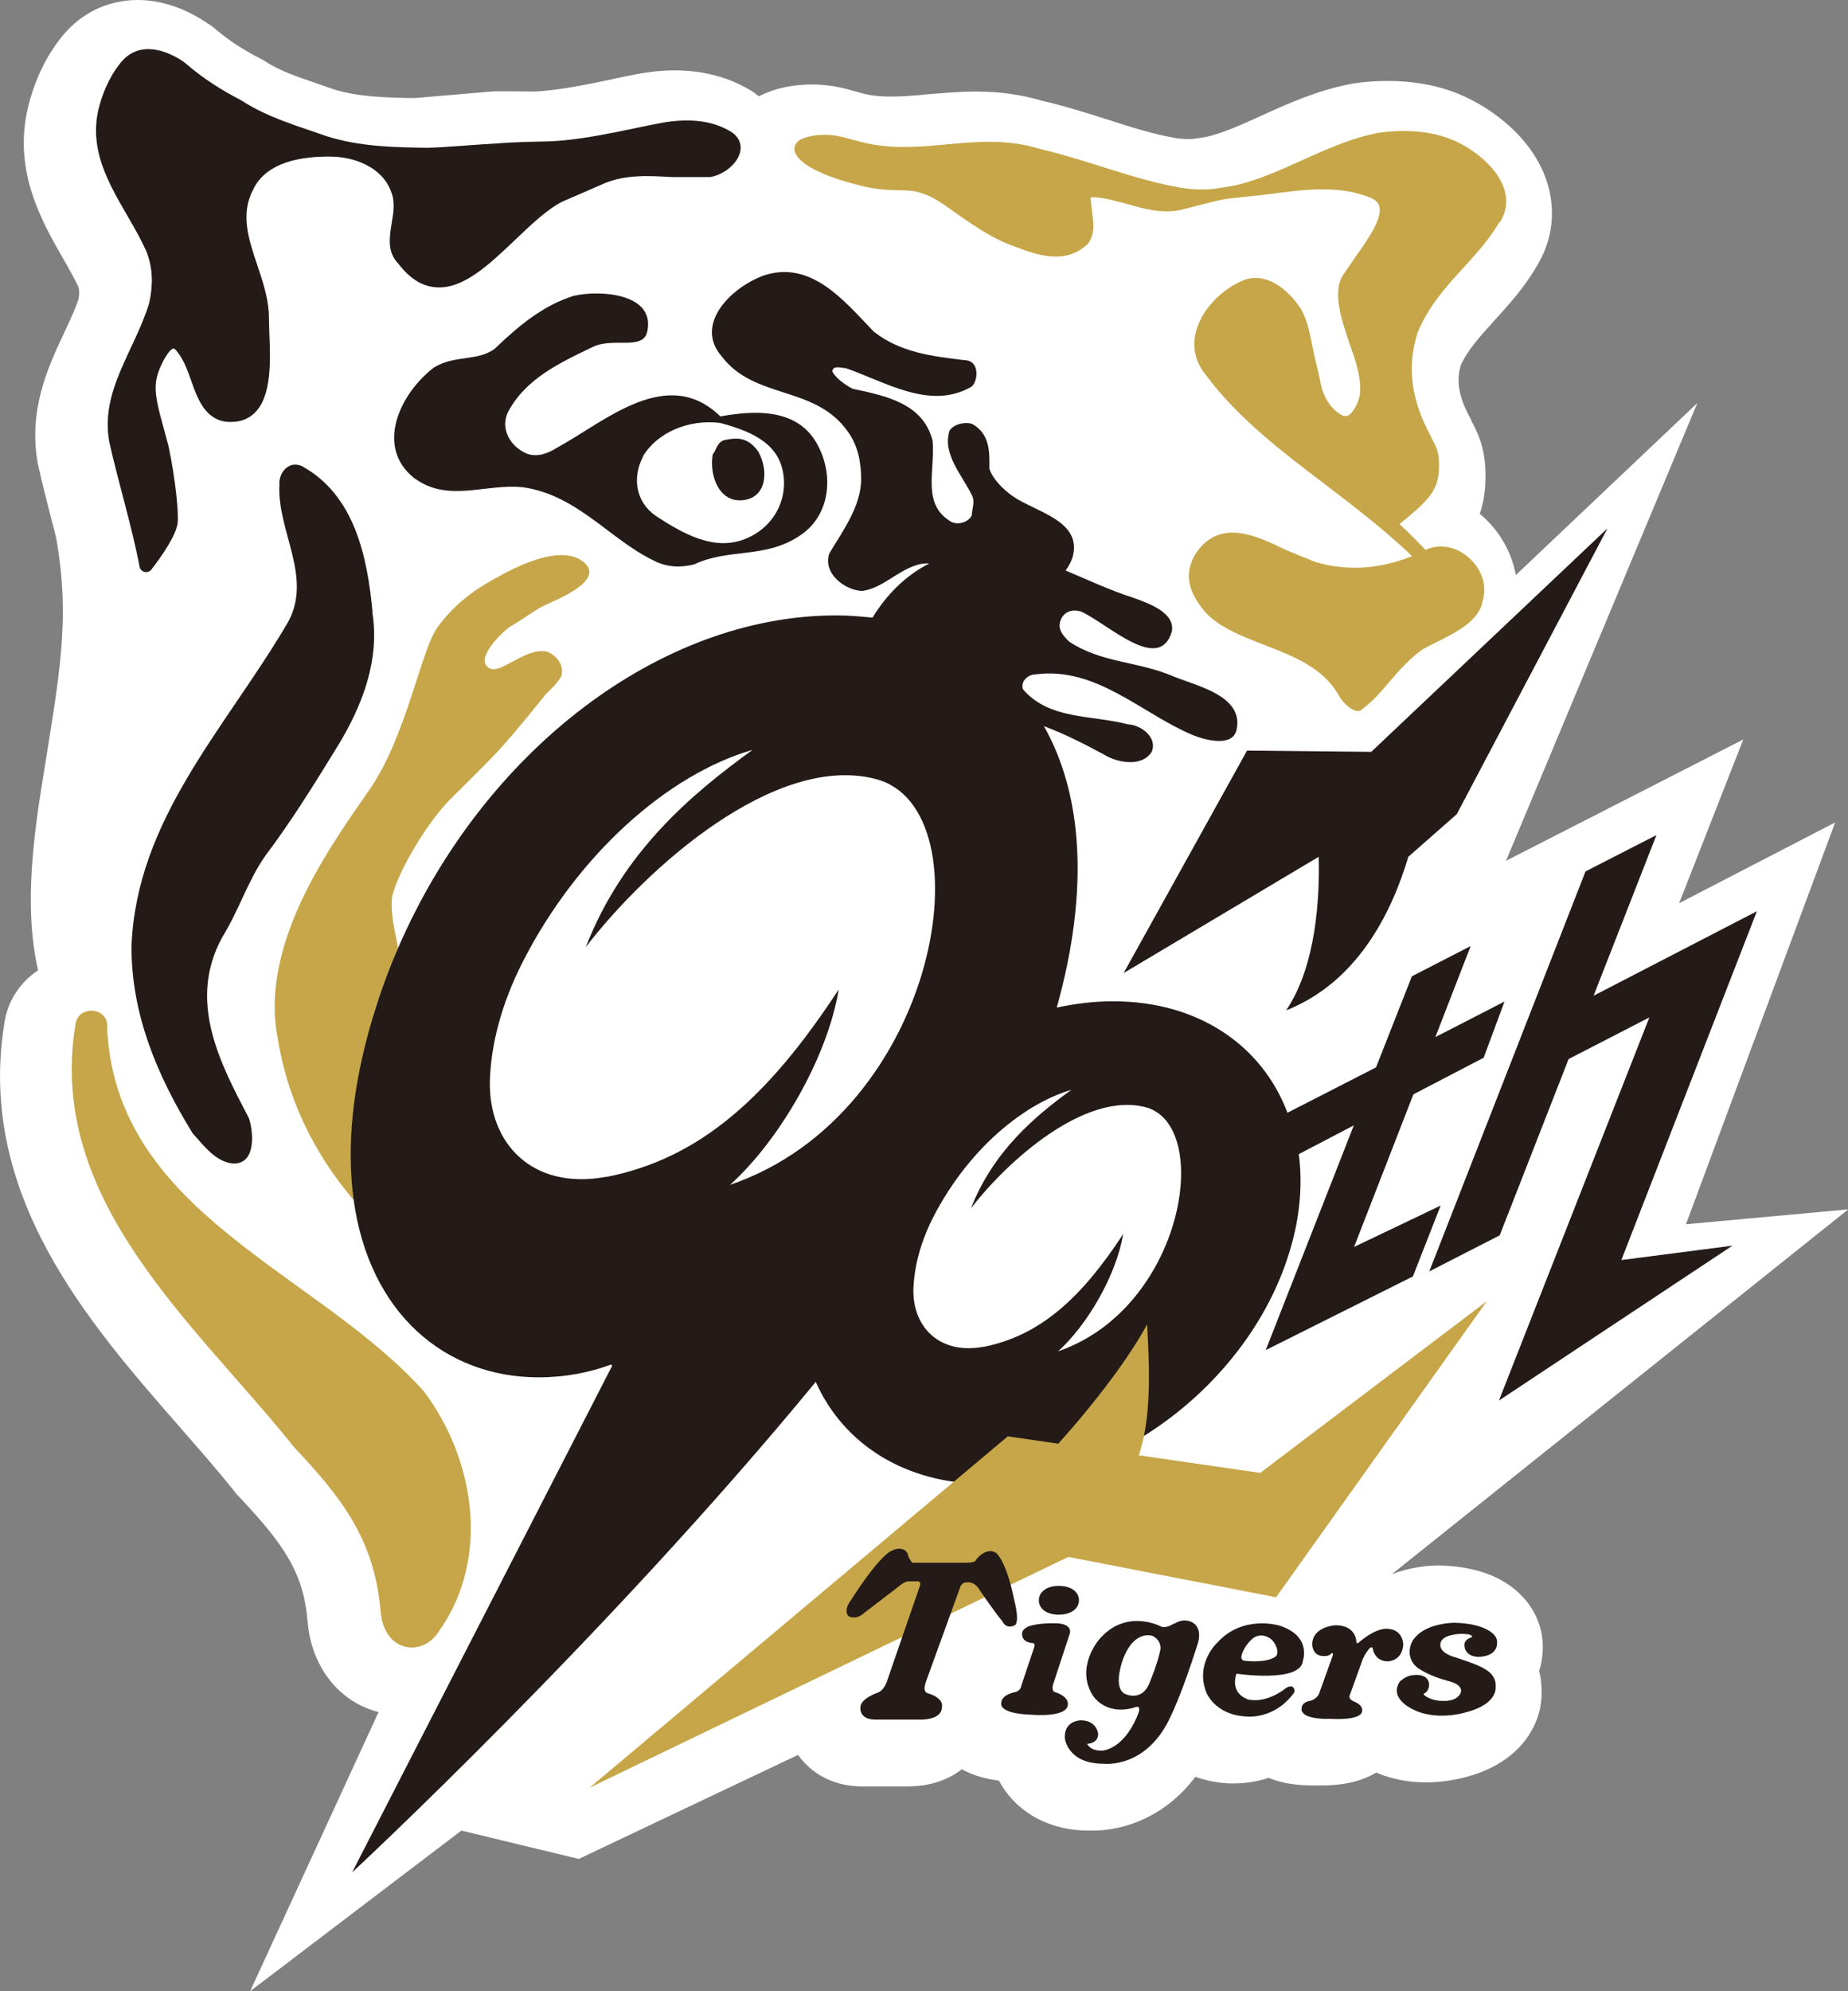 <svg width="273" height="294" viewBox="0 0 273 294" fill="none" xmlns="http://www.w3.org/2000/svg">
<rect x="0" y="0" width="273" height="294" fill="#808080" stroke="none"/>
<g clip-path="url(#clip0_11301_1137)">
<path d="M85.457 274.487L117.895 259.107C118.119 259.405 118.342 259.74 118.603 260.001C120.729 262.422 123.823 263.762 127.365 263.762H134.077C137.432 263.762 140.117 262.757 142.093 261.23C143.845 262.198 145.784 262.682 147.574 262.906C149.699 266.927 154.099 270.13 160.474 270.279C160.735 270.279 161.071 270.279 161.481 270.279C166.253 270.279 172.256 268.119 176.581 262.347C178.073 262.868 179.713 263.204 181.466 263.315C181.689 263.315 181.988 263.315 182.398 263.315C184.113 263.315 185.791 263.017 187.394 262.496C189.221 263.241 191.346 263.613 193.807 263.613H194.068C194.366 263.613 194.814 263.613 195.336 263.613C198.915 263.613 201.45 262.831 203.315 261.714C205.552 262.682 208.05 263.166 210.66 263.166C213.27 263.166 215.619 262.645 216.513 262.384C224.567 260.299 227.885 254.601 227.736 249.686C227.736 248.643 227.624 247.638 227.363 246.707C227.587 246.074 227.736 245.403 227.811 244.696C228.146 242.275 227.662 239.892 226.506 237.881C225.089 235.386 221.472 231.364 212.748 231.141H212.449C211.331 231.141 208.534 231.29 205.589 232.444L273.037 178.56L249.063 180.757L271.099 121.436L248.056 133.352L257.527 109.184L222.479 127.096L250.741 59.508L223.933 84.904C223.299 81.478 221.472 78.239 218.601 75.855C219.049 74.552 219.347 73.1 219.422 71.461C219.608 67.365 218.862 65.019 217.595 62.561C217.52 62.449 217.446 62.3 217.371 62.151L217.259 61.854L217.11 61.593C215.171 57.944 215.283 55.784 215.768 53.996C216.774 51.725 218.601 49.714 220.689 47.405C222.777 45.096 225.164 42.527 227.065 39.212C229.451 35.302 229.899 30.797 228.407 26.477C226.021 19.699 219.384 15.231 214.463 13.48C211.629 12.475 208.46 11.954 205.03 11.954C203.315 11.954 201.599 12.065 199.922 12.326L199.549 12.4C194.515 13.369 190.153 15.342 186.313 17.093C183.442 18.396 180.72 19.625 178.334 20.183C177.924 20.258 176.768 20.444 176.171 20.519C175.873 20.519 175.575 20.519 175.276 20.519C174.754 20.519 174.232 20.481 173.785 20.407C170.504 19.848 167.148 18.806 163.606 17.651C160.549 16.683 157.38 15.678 153.875 14.858C150.855 13.964 147.686 13.518 144.143 13.518C141.608 13.518 139.296 13.741 137.022 13.927C135.083 14.114 133.256 14.262 131.578 14.262C130.012 14.262 128.745 14.114 127.664 13.853L125.203 13.182C123.45 12.698 121.661 12.475 119.871 12.475C117.112 12.475 114.502 13.034 112.302 14.114L112.116 14.225C111.743 13.964 111.407 13.667 110.997 13.406L110.736 13.257C109.506 12.55 105.777 10.39 99.663 10.39C98.619 10.39 97.575 10.464 96.493 10.576C94.853 10.762 92.802 11.172 90.453 11.693C86.799 12.475 82.213 13.406 78.82 13.518C77.354 13.493 75.539 13.48 73.377 13.48H73.004L61.185 14.486C56.934 14.411 52.945 14.3 49.403 13.22C48.582 12.922 47.762 12.661 46.942 12.363C43.773 11.283 41.312 10.464 39.037 8.975L38.664 8.751L38.292 8.565C35.943 7.336 34.004 6.144 31.58 4.096L31.207 3.798L30.797 3.538C27.442 1.229 23.825 0 20.358 0C15.734 0 11.633 2.085 8.799 5.846C6.525 8.788 4.884 12.438 3.99 16.497C2.088 25.657 6.301 32.882 9.321 38.17C10.179 39.659 10.999 41.112 11.596 42.378C11.67 42.676 11.782 43.197 11.596 44.202C11.074 45.729 10.291 47.405 9.47 49.155C7.084 54.22 4.139 60.55 5.593 68.519L5.667 68.817C6.227 71.35 6.935 74.105 7.681 77.01C7.904 77.829 8.128 78.686 8.315 79.505C10.44 91.645 8.762 99.725 6.227 115.626C4.661 125.308 3.691 134.953 5.63 143.258C2.983 145.008 1.081 147.838 0.634 151.152C-3.43 176.437 13.087 195.28 26.323 210.436C29.306 213.862 32.177 217.102 34.712 220.305L34.936 220.602L35.197 220.863C41.946 228.013 44.854 232.184 45.45 239.482C46.01 246.223 50.223 251.362 55.927 252.777L36.949 294L68.157 270.279L85.42 274.45L85.457 274.487Z" fill="white"/>
<path d="M73.675 21.152C75.912 21.003 77.963 20.928 80.498 20.891C87.135 20.779 95.748 18.284 99.29 17.912C104.099 17.39 106.635 18.657 107.977 19.439C109.096 20.146 109.58 21.189 109.357 22.343C109.021 24.056 107.082 25.769 104.92 26.142H99.178C95.487 25.918 92.019 25.769 88.775 27.296L83.108 29.754C80.796 30.908 78.41 33.217 76.061 35.451C72.295 39.026 68.418 42.75 64.391 42.415C62.303 42.266 60.476 41.074 58.836 38.914C57.158 37.202 57.531 35.042 57.866 32.919C58.127 31.392 58.388 29.791 57.792 28.339C56.449 24.578 52.199 23.162 48.955 23.125C44.742 23.051 39.298 23.833 37.359 28.078C35.495 31.653 36.726 35.34 38.031 39.212C38.776 41.447 39.559 43.755 39.708 46.176L39.783 49.081C39.969 53.289 40.156 58.539 37.583 60.997C36.539 62.002 35.122 62.449 33.333 62.263C30.238 61.816 29.157 58.8 28.225 56.156C27.703 54.666 27.143 53.14 26.249 52.023C25.988 51.65 25.764 51.427 25.615 51.464C24.944 51.576 23.713 53.736 23.191 55.597C22.818 57.124 22.968 58.502 23.601 61.072L24.906 65.912C25.95 70.903 26.398 75.706 26.249 77.159C26.062 79.021 23.862 82.149 22.371 84.085C21.849 84.755 20.768 84.495 20.619 83.675C19.537 77.903 17.337 70.679 16.144 65.242C14.765 57.683 19.91 51.762 22.035 44.761C22.595 42.266 22.632 39.734 21.663 37.202C18.754 30.61 12.826 24.503 14.467 16.497C15.026 14.002 16.07 11.507 17.636 9.496C20.208 6.033 24.198 7.113 27.181 9.161C30.163 11.73 32.662 13.257 35.644 14.821C39.634 17.39 43.623 18.47 48.135 20.072C53.131 21.673 58.164 21.747 63.198 21.822C65.957 21.747 70.916 21.3 73.824 21.152H73.675Z" fill="#241A17"/>
<path d="M221.584 32.807C224.903 27.482 218.564 22.008 213.754 20.332C210.548 19.215 206.782 19.141 203.576 19.625C196.044 21.077 189.631 25.732 182.472 27.37C181.615 27.557 179.974 27.78 179.266 27.892C177.7 28.041 176.097 28.003 174.382 27.706C167.409 26.514 161.034 23.721 153.539 21.971C144.442 19.141 136.314 23.274 127.216 20.965C126.396 20.742 125.538 20.518 124.718 20.295C122.369 19.662 119.871 19.811 118.193 20.63C115.882 22.232 118.193 25.211 126.993 27.37C129.379 28.041 131.653 28.078 133.89 28.115C137.395 28.227 139.744 30.536 142.503 32.36C144.442 33.664 146.455 35.004 148.767 35.973C148.804 35.973 150.035 36.457 150.035 36.457C153.129 37.611 157.38 39.212 160.735 35.973C161.817 34.446 161.556 32.882 161.332 31.355L161.108 29.27C161.108 29.27 161.22 29.121 161.295 29.121C162.972 29.121 164.688 29.642 166.514 30.126C169.124 30.871 171.809 31.616 174.605 30.945L179.303 29.754C180.198 29.53 181.13 29.344 182.025 29.27C183.964 29.046 187.208 28.711 187.208 28.711C192.651 27.966 197.759 27.259 202.569 29.232C203.203 29.53 203.613 29.94 203.762 30.461C204.247 32.249 202.084 35.34 200.332 37.797L198.579 40.367C196.603 42.936 198.319 47.628 199.437 50.943C200.332 53.475 201.152 55.858 200.891 58.316C200.705 59.396 199.884 61.072 198.99 61.444L198.356 61.369C196.417 60.364 195.448 58.353 195.112 56.677C195.112 56.417 194.254 52.916 194.254 52.916C193.621 50.198 193.36 47.33 191.943 45.245C189.445 41.745 186.387 40.33 183.703 41.372C180.235 42.825 177.402 45.915 176.656 49.081C176.507 49.676 176.432 50.272 176.432 50.831C176.432 52.469 177.029 54.033 178.147 55.374C182.883 61.742 189.296 66.62 196.119 71.796C200.369 75.036 204.657 78.35 208.609 82.111C203.613 84.085 198.99 84.346 194.292 82.968L190.004 81.218C185.679 79.132 180.757 76.749 177.178 80.994C174.829 84.011 175.127 87.064 178.185 90.527C180.31 92.724 183.442 93.916 186.76 95.219C191.011 96.858 195.448 98.571 197.722 102.593C198.505 104.008 199.996 105.237 200.928 104.939C202.606 103.747 203.949 102.22 205.328 100.582C206.745 98.943 208.199 97.268 210.175 95.853L212.002 94.921C215.059 93.395 218.527 91.682 219.012 88.777C219.757 86.431 218.862 83.824 216.7 82.111C215.246 80.92 212.934 80.138 210.585 81.18C208.385 78.872 206.745 77.382 206.745 77.382C210.66 74.18 212.412 72.653 212.561 69.45C212.71 66.359 212.039 65.912 211.294 64.274C208.684 59.396 207.714 54.555 209.392 49.192C212.188 42.266 218.154 38.617 221.51 32.77L221.584 32.807Z" fill="#C6A648"/>
<path d="M15.809 151.376C16.816 179.118 46.644 187.646 62.602 205.409C70.17 215.463 72.445 230.061 64.913 240.749C62.452 244.808 56.71 243.988 56.226 237.918C55.331 227.156 50.223 220.863 43.474 213.713C29.045 195.615 6.823 177.405 11.148 151.264C11.447 148.471 15.772 148.583 15.846 151.413L15.809 151.376Z" fill="#C6A648"/>
<path d="M55.107 150.035C56.151 146.572 57.419 143.22 58.798 139.98C58.388 137.448 57.605 134.953 57.941 132.346C58.91 128.287 63.459 121.026 66.553 117.972C69.909 114.658 71.326 113.243 73.265 111.232C76.099 108.216 80.61 102.518 80.61 102.518C81.542 101.624 82.437 100.731 82.922 99.837C83.406 98.049 82.064 96.672 80.722 96.188C77.59 95.666 74.346 99.241 72.556 98.757C69.872 97.826 73.526 93.804 75.39 92.501C77.664 91.198 78.895 90.118 80.461 89.373C81.99 88.628 89.969 85.575 85.942 82.782C81.915 80.026 73.824 85.016 71.885 86.133C69.947 87.25 66.889 89.41 64.54 92.762C62.191 96.113 59.991 108.737 54.66 116.483C49.328 124.228 38.478 138.751 40.939 152.79C42.318 161.951 46.271 170.181 52.273 177.219C51.229 169.622 52.012 160.536 55.182 150.072L55.107 150.035Z" fill="#C6A648"/>
<path d="M55.033 90.341C54.287 82.409 52.46 73.063 44.519 68.78C42.431 67.961 41.126 70.084 41.275 71.573C40.902 78.611 46.569 85.612 42.17 92.501C33.035 107.844 20.209 121.026 19.426 139.608C19.351 149.625 23.192 158.786 28.449 167.314C30.127 169.176 31.842 171.522 34.377 171.783C37.919 171.969 37.434 167.016 36.763 165.08C32.513 156.962 27.666 147.875 32.811 138.417C35.421 134.171 36.577 130.075 39.224 126.314C43.251 120.952 46.42 115.775 49.776 110.339C53.691 103.971 56.114 97.268 54.996 90.341H55.033Z" fill="#241A17"/>
<path d="M109.804 73.845C113.421 73.398 113.496 69.264 112.004 66.657C110.513 64.572 108.947 64.535 106.859 65.019C105.815 65.503 105.815 66.546 105.293 67.067C104.734 70.158 106.225 74.291 109.804 73.845Z" fill="#241A17"/>
<path d="M61.334 70.679C66.256 74.254 71.811 71.35 77.255 71.945C85.234 73.063 90.118 79.654 96.531 82.745C98.507 83.787 100.52 83.825 102.534 83.34C107.567 80.92 113.011 82.521 118.082 79.132C122.63 76.228 123.227 70.232 120.803 65.727C117.895 60.178 111.408 60.588 106.412 61.481C98.582 53.847 89.447 62.189 82.363 66.062C80.834 67.03 79.343 67.514 77.851 66.993C75.391 65.95 73.936 63.418 74.98 60.96C77.553 56.007 82.475 53.661 87.62 51.203C90.64 49.751 95.114 51.837 95.636 48.857C96.755 43.383 88.776 42.75 84.749 43.681C80.237 45.096 76.695 48.038 73.116 51.464C70.581 53.401 67.113 52.358 64.056 54.294C58.985 58.204 55.368 66.099 61.297 70.679H61.334ZM94.965 67.402C97.09 63.827 101.788 61.854 106.412 62.45C110.55 63.567 114.614 65.168 115.584 69.301C116.553 73.435 114.502 77.717 110.252 79.505C105.591 81.478 100.968 78.835 96.904 76.191C93.847 74.068 93.399 70.456 95.002 67.402H94.965Z" fill="#241A17"/>
<path d="M219.161 156.217L222.256 147.875L212.04 153.126L217.26 139.683L208.572 144.151L203.278 157.594L190.191 164.297C186.463 154.392 177.067 147.838 164.427 147.838C161.668 147.838 158.872 148.173 156.113 148.769C161.072 131.006 159.767 117.004 154.211 107.21C157.194 108.328 160.139 109.817 162.973 111.344C165.173 112.722 168.752 113.243 170.132 111.009C171.064 108.812 168.417 106.987 166.627 106.95C161.295 105.535 155.031 106.317 151.116 101.774C150.706 100.433 152.049 99.576 152.943 99.576C161.892 98.385 168.454 105.2 175.985 108.439C178.185 109.37 182.212 110.338 182.697 107.657C183.666 102.779 176.992 101.327 173.45 99.912C168.156 97.603 162.787 97.938 157.94 94.735C157.045 93.842 156.187 92.911 156.672 91.607C157.157 90.267 158.499 89.857 159.804 90.341C163.793 92.203 171.25 99.465 173.115 93.246C173.599 90.565 170.057 89.187 167.41 88.256C164.017 87.176 160.624 85.575 157.418 84.234C157.828 83.675 158.163 83.08 158.424 82.372C160.028 76.898 153.093 75.669 149.588 73.249C148.134 72.206 146.642 70.716 146.158 69.19C146.195 66.695 146.232 64.2 143.771 62.673C142.765 62.151 140.789 62.636 140.267 63.604C139.185 67.067 142.131 70.121 143.585 73.137C144.07 74.142 143.585 75.148 143.548 76.116C143.026 77.121 141.534 77.568 140.528 77.047C136.091 74.478 138.179 69.525 137.768 65.056C136.352 59.545 130.908 58.465 125.912 57.385C124.942 56.864 123.451 55.858 122.966 54.853C122.966 53.847 124.495 54.369 124.98 54.369C130.945 56.454 137.358 60.55 143.398 57.161C144.405 56.677 144.964 53.214 142.466 53.177C137.507 52.581 132.996 52.023 129.081 48.969C124.681 44.389 119.797 38.319 112.75 40.702C107.717 42.601 102.646 48.001 106.561 52.544C111.445 59.098 120.468 56.789 125.315 63.827C126.769 65.838 127.217 68.333 127.217 70.828C127.142 74.813 124.57 78.276 122.519 81.702C121.475 84.681 124.905 87.213 127.403 87.251C130.423 86.804 132.437 84.346 135.457 83.415C136.053 83.229 136.65 83.154 137.284 83.191C137.284 83.191 137.209 83.191 137.209 83.229C133.667 85.053 130.908 87.883 128.895 91.198C127.142 91.012 125.353 90.863 123.526 90.863C97.538 90.863 71.439 110.86 58.836 139.906C57.419 143.146 56.189 146.497 55.145 149.961C51.976 160.425 51.193 169.511 52.237 177.108C54.549 193.977 65.809 203.361 79.567 203.361C83.482 203.361 87.098 202.653 90.305 201.462L90.417 201.685L52.013 276.461C52.013 276.461 89.671 241.531 120.506 204.031C124.57 213.155 133.63 219.113 145.71 219.113C165.471 219.113 185.68 203.137 190.899 183.401C192.13 178.821 192.391 174.426 191.869 170.405L199.997 166.159L186.985 199.339L208.722 188.465L212.823 178.001L200.034 184.108L208.796 161.579L219.236 156.142L219.161 156.217ZM107.754 175.022C115.211 168.356 122.295 155.956 123.898 146.088C113.533 161.951 103.392 171.038 89.671 173.756C89.634 173.756 89.559 173.756 89.522 173.756C78.635 175.767 72.11 168.803 72.371 159.531C72.52 154.429 73.974 148.396 77.218 142.029C85.271 126.239 98.582 114.36 111.184 110.711C102.124 117.265 92.02 125.755 86.539 139.832C95.525 128.139 114.54 111.12 129.417 115.031C146.083 119.425 138.85 164.484 107.717 174.985L107.754 175.022ZM156.187 199.637C160.661 195.652 164.949 188.167 165.919 182.209C159.692 191.742 153.577 197.217 145.337 198.855H145.263C138.738 200.047 134.786 195.876 134.935 190.29C135.009 188.316 135.382 186.082 136.165 183.736C136.613 182.433 137.135 181.129 137.843 179.752C140.192 175.171 143.287 171.112 146.717 167.91C150.371 164.521 154.36 162.063 158.275 160.909C152.832 164.856 146.754 169.958 143.436 178.411C148.842 171.373 160.289 161.132 169.237 163.478C179.267 166.122 174.904 193.232 156.187 199.563V199.637Z" fill="#241A17"/>
<path d="M259.54 134.543L235.417 147.018L244.701 123.297L234.224 128.66L211.145 187.72L221.547 182.395L231.726 156.365L243.657 150.221L221.435 206.787L255.924 183.922L239.518 186.045L259.54 134.543Z" fill="#241A17"/>
<path d="M237.542 77.941L202.569 111.009L184.224 110.823L165.992 143.667L194.813 126.5C194.963 132.607 194.441 142.587 190.004 149.178C200.332 145.082 205.477 135.139 208.05 126.5L215.208 120.207L237.505 77.941H237.542Z" fill="#241A17"/>
<path d="M186.201 217.474L168.23 214.868C169.796 210.213 169.982 204.552 169.46 195.541C166.925 200.233 162.189 206.638 156.336 213.155L148.879 212.075L87.098 263.948L157.827 229.875L188.513 235.833L219.645 192.115L186.164 217.474H186.201Z" fill="#C6A648"/>
<path d="M134.785 230.731C134.785 230.731 134.226 230.21 134.077 229.353C134.077 229.353 133.443 228.05 131.616 229.018C131.616 229.018 129.901 229.651 125.576 236.466C125.576 236.466 124.606 237.695 125.315 238.589C125.315 238.589 126.321 239.333 127.664 238.142L132.585 234.381C132.585 234.381 133.555 233.487 134.151 233.487H135.456C135.456 233.487 136.127 233.375 135.904 234.12L131.131 247.936C131.131 247.936 130.758 249.5 129.677 249.909C129.677 249.909 127.03 250.803 127.104 252.143C127.104 252.143 126.881 253.894 129.341 253.894H135.904C135.904 253.894 139.147 254.043 139.147 252.032C139.147 252.032 139.557 250.803 137.134 250.021C137.134 250.021 136.165 249.984 136.798 248.271L141.795 234.492C141.795 234.492 141.944 233.599 142.876 233.636C142.876 233.636 143.994 233.412 144.777 234.865C144.777 234.865 146.977 238.067 148.096 239.408C148.096 239.408 148.543 240.525 149.736 240.041C149.736 240.041 150.855 240.153 149.774 236.019C149.774 236.019 148.879 231.104 147.238 229.353C147.238 229.353 146.231 228.385 144.666 229.763L144.144 230.322C144.144 230.322 144.255 230.731 142.801 230.731H134.86H134.785Z" fill="#241A17"/>
<path d="M152.645 243.616L150.892 248.829C150.892 248.829 150.818 249.686 149.923 249.835C149.923 249.835 147.835 250.244 147.91 251.511C147.91 251.511 147.425 253.037 152.57 253.186C152.57 253.186 157.753 253.633 157.753 251.622C157.753 251.622 157.939 250.505 155.851 249.835C155.851 249.835 155.255 249.723 155.59 248.643L158.014 241.27C158.014 241.27 158.573 239.967 156.485 239.706C156.485 239.706 154.211 239.52 152.347 240.004C152.347 240.004 150.781 240.376 151.004 241.419C151.004 241.419 150.967 242.499 152.645 242.61C152.645 242.61 153.055 242.685 152.645 243.579V243.616Z" fill="#241A17"/>
<path d="M156.41 238.402C158.312 238.402 159.393 237.434 159.393 236.28C159.393 235.088 158.312 234.157 156.41 234.157C154.509 234.157 153.465 235.125 153.465 236.28C153.465 237.471 154.546 238.402 156.41 238.402Z" fill="#241A17"/>
<path d="M173.487 239.743C174.941 238.775 176.171 239.557 176.171 239.557C177.849 240.525 176.843 242.983 176.843 242.983C174.643 249.946 173.077 253.112 173.077 253.112C169.535 261.267 163.01 260.411 163.01 260.411C157.678 260.411 157.305 256.649 157.305 256.649C157.156 254.006 159.654 254.006 159.654 254.006C162.078 254.006 162.227 256.016 162.227 256.016C162.227 257.469 160.586 257.469 160.586 257.469C161.332 258.772 163.122 258.437 163.122 258.437C166.664 257.655 168.23 252.777 168.23 252.777C168.565 251.548 167.484 252.144 167.484 252.144C163.159 253.335 161.407 250.282 161.407 250.282C158.871 246.223 162.264 242.201 162.264 242.201C166.216 237.36 171.436 240.115 171.436 240.115C172.219 240.562 173.412 239.706 173.412 239.706L173.487 239.743ZM170.243 241.531C170.243 241.531 167.484 240.525 165.843 245.143C165.843 245.143 164.203 249.574 166.477 250.207C166.477 250.207 168.901 251.213 169.908 248.234C169.908 248.234 171.026 245.59 171.436 243.504C171.436 243.504 171.623 242.201 170.243 241.531Z" fill="#241A17"/>
<path d="M184.188 250.877C187.133 251.659 189.967 249.239 189.967 249.239C190.638 248.829 190.936 249.053 190.936 249.053C191.57 249.574 191.011 250.133 191.011 250.133C188.177 253.857 184.262 253.447 184.262 253.447C179.415 253.261 178.185 249.835 178.185 249.835C176.544 245.515 179.825 242.536 179.825 242.536C183.591 238.365 188.96 240.004 188.96 240.004C193.845 241.531 192.465 245.217 192.465 245.217C192.167 248.531 182.659 247.116 182.659 247.116C181.69 250.095 184.225 250.84 184.225 250.84L184.188 250.877ZM188.625 243.355C188.252 242.164 187.432 241.791 187.432 241.791C187.432 241.791 186.052 240.86 184.747 242.201C183.89 243.057 183.554 243.988 183.554 243.988C183.554 243.988 182.957 245.217 184.001 245.217C184.001 245.217 186.984 245.59 188.401 244.621C188.923 244.249 188.625 243.392 188.625 243.392V243.355Z" fill="#241A17"/>
<path d="M196.902 244.398L194.889 249.984C194.889 249.984 194.628 250.877 193.472 251.138C193.472 251.138 192.279 251.287 192.279 252.292C192.279 252.292 191.868 253.894 196.566 253.782C196.566 253.782 201.115 254.117 201.227 252.627C201.227 252.627 201.451 251.808 200.071 251.25C199.064 250.84 199.4 250.281 199.4 250.281L201.339 244.919C201.749 243.988 202.271 243.43 202.271 243.43C202.793 242.871 202.83 243.578 202.83 243.578C202.83 243.578 203.129 245.291 205.03 245.291C205.03 245.291 207.155 245.291 207.304 242.796C207.304 242.796 207.304 240.637 205.03 240.488C205.03 240.488 203.539 240.152 200.78 242.461C200.78 242.461 200.369 243.02 200.332 242.089C200.332 242.089 200.146 239.966 197.312 239.966C197.312 239.966 193.882 240.115 193.845 242.796C193.845 242.796 193.845 244.509 195.522 244.509C195.522 244.509 196.305 244.584 196.604 244.174C196.604 244.174 197.088 243.876 196.865 244.398H196.902Z" fill="#241A17"/>
<path d="M206.932 248.122C206.335 248.792 206.335 249.574 206.335 249.574C206.335 251.101 208.162 252.069 208.162 252.069C211.741 254.303 216.439 252.851 216.439 252.851C221.361 251.622 220.951 249.053 220.951 249.053C221.1 247.228 219.31 246.409 219.31 246.409C218.266 245.701 214.612 244.584 214.612 244.584C212.524 243.876 212.785 242.797 212.785 242.797C212.785 241.27 215.843 241.233 215.843 241.233C217.781 241.233 217.446 241.717 217.446 241.717C216.476 242.089 216.253 242.424 216.365 243.206C216.514 244.137 217.483 244.807 219.012 244.584C220.354 244.398 221.062 243.69 221.137 242.871C221.249 242.126 220.988 241.754 220.988 241.754C220.988 241.754 220.13 239.743 214.873 239.594C214.873 239.594 210.958 239.594 209.131 241.679L209.057 241.754C208.162 242.722 208.236 243.988 208.236 243.988C208.311 245.738 209.728 246.446 209.728 246.446C209.728 246.446 211.182 247.489 214.09 248.233C216.476 248.866 215.731 250.058 215.731 250.058C215.097 251.287 213.158 251.138 213.158 251.138C211.368 251.138 210.436 250.319 210.436 250.319C210.101 250.058 210.511 249.984 210.511 249.984C211.107 249.537 211.219 248.829 211.033 248.271C210.735 247.377 209.616 247.116 208.236 247.414C207.714 247.6 207.304 247.824 207.006 248.122H206.932Z" fill="#241A17"/>
</g>
<defs>
<clipPath id="clip0_11301_1137">
<rect width="273" height="294" fill="white"/>
</clipPath>
</defs>
</svg>
